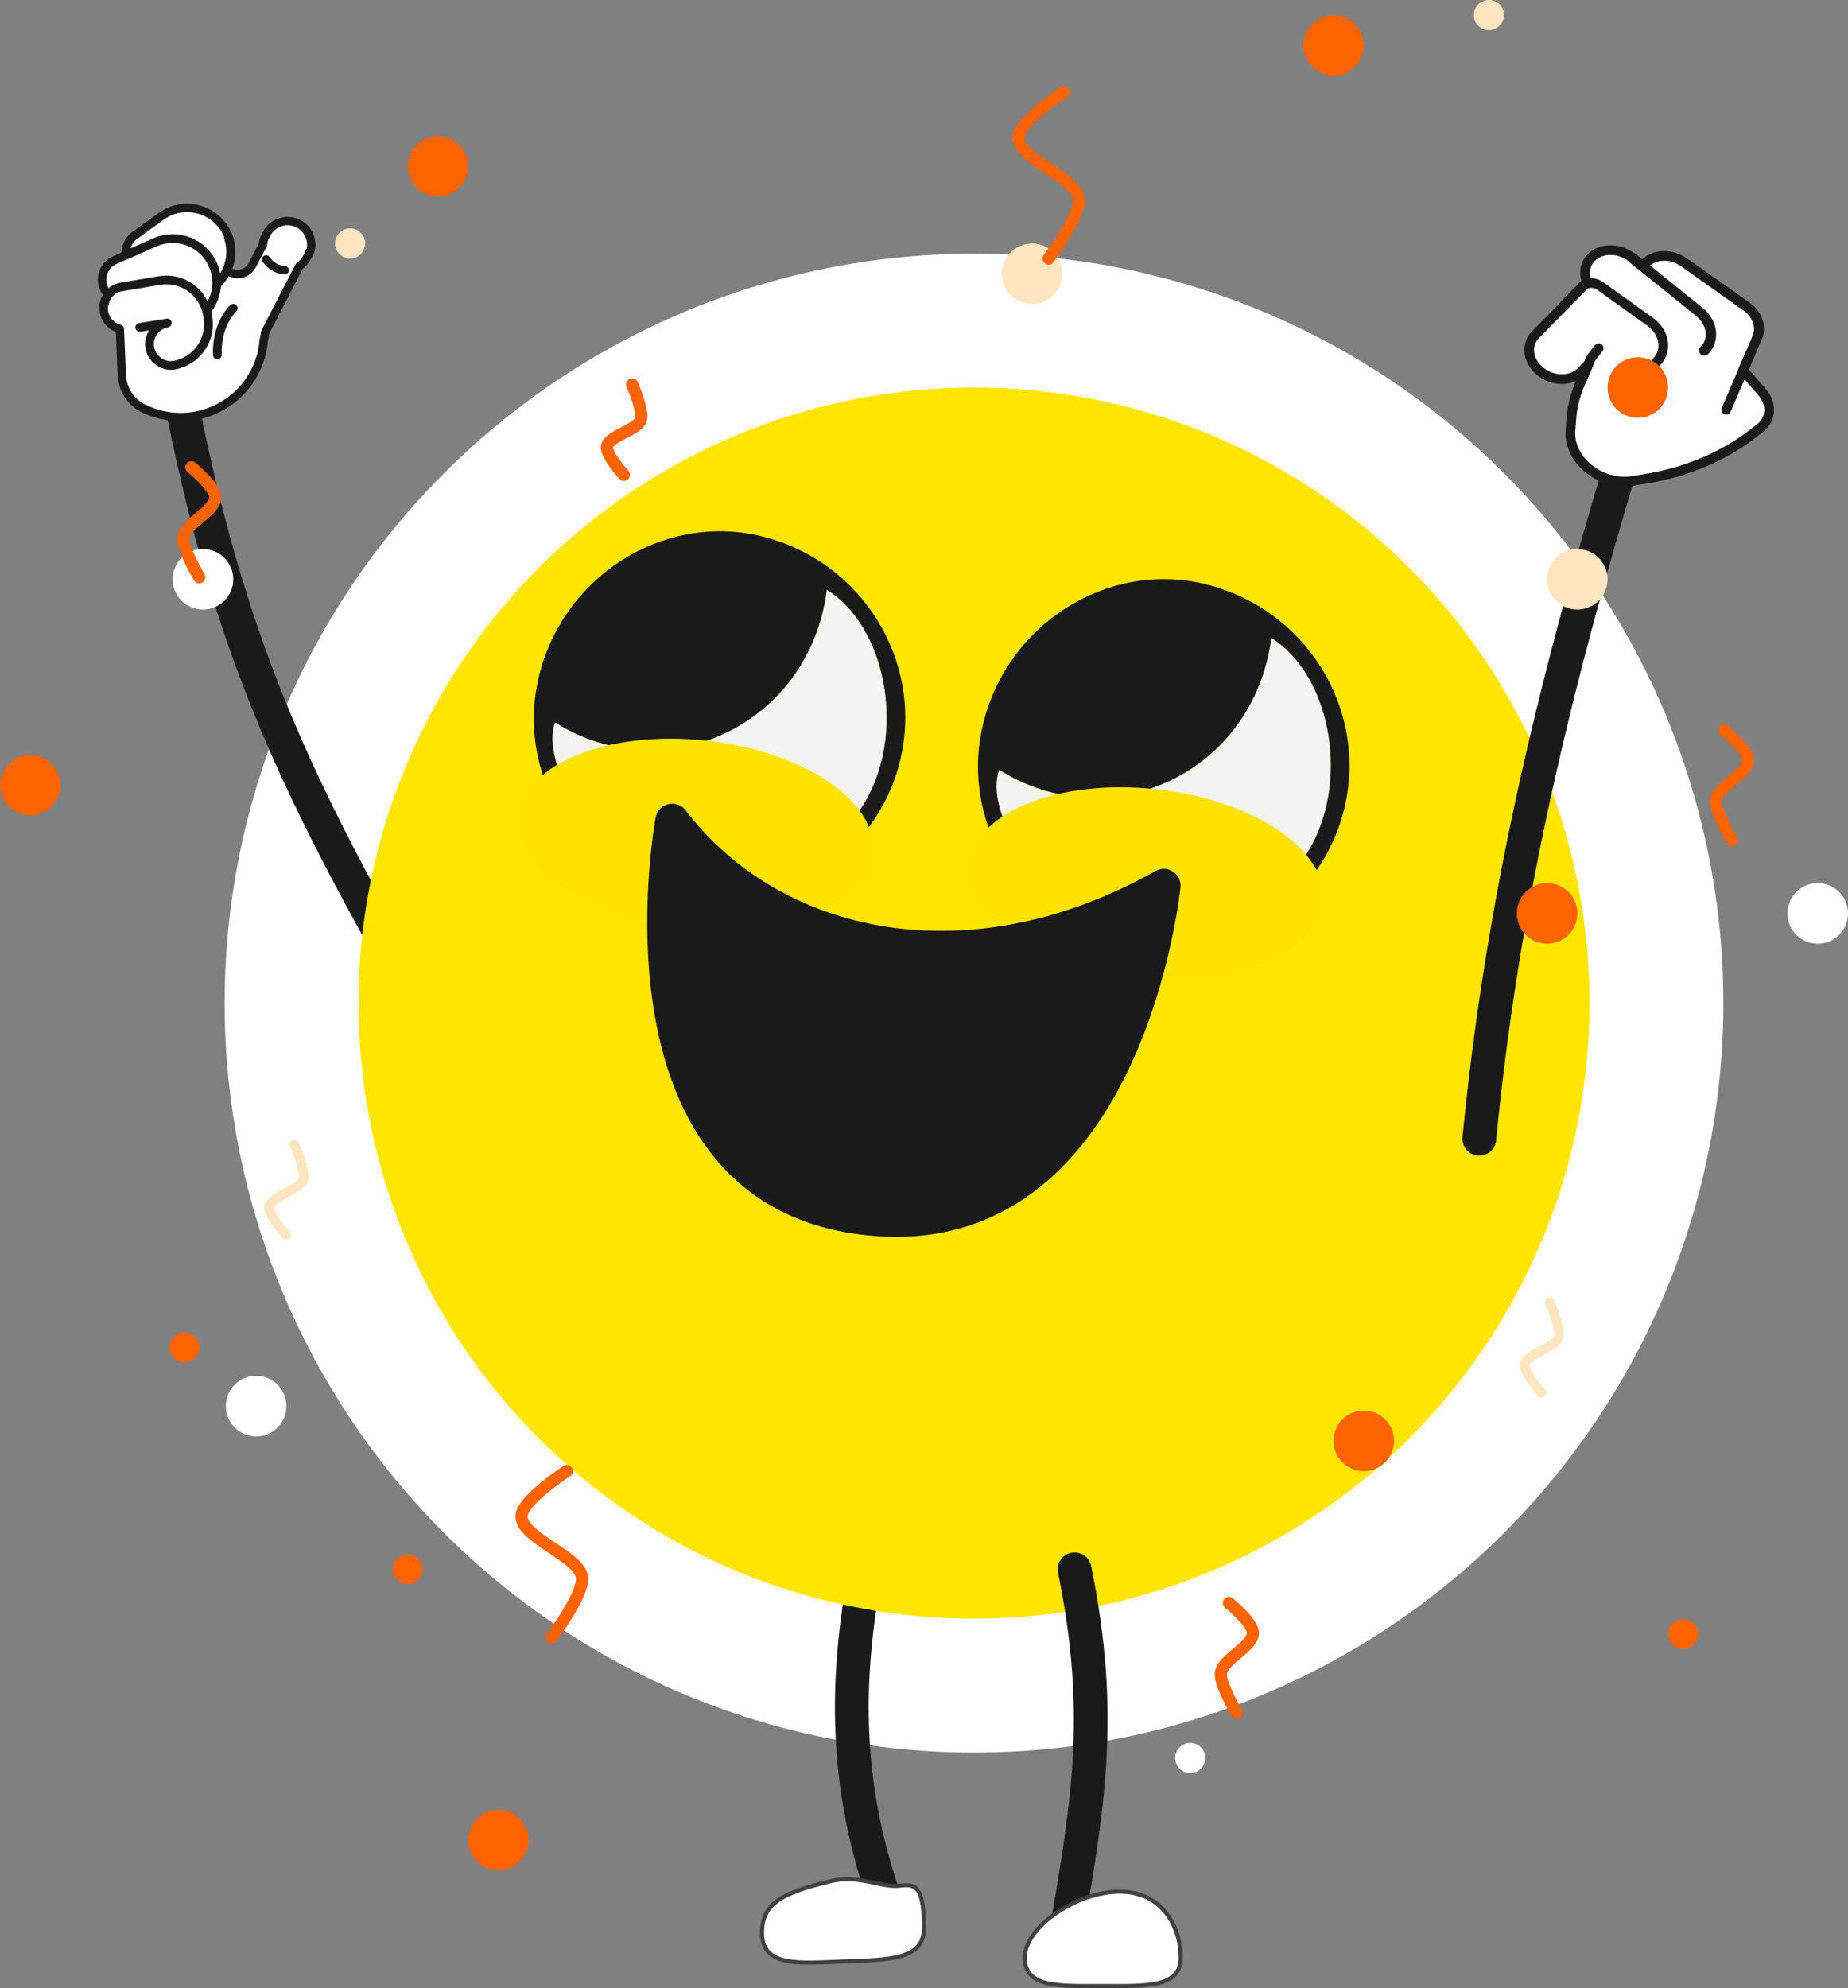 <?xml version="1.0" encoding="UTF-8"?>
<svg id="Capa_2" data-name="Capa 2" xmlns="http://www.w3.org/2000/svg" viewBox="0 0 154.33 166">
  <rect x="0" y="0" width="154.33" height="166" fill="#808080" stroke="none"/>
  <defs>
    <style>
      .cls-1 {
        stroke: #ffe5c2;
        stroke-width: .81px;
      }

      .cls-1, .cls-2, .cls-3, .cls-4, .cls-5, .cls-6, .cls-7, .cls-8, .cls-9, .cls-10 {
        stroke-linecap: round;
      }

      .cls-1, .cls-2, .cls-3, .cls-4, .cls-5, .cls-7, .cls-9 {
        fill: none;
      }

      .cls-1, .cls-2, .cls-4, .cls-5, .cls-6, .cls-8, .cls-9, .cls-10 {
        stroke-linejoin: round;
      }

      .cls-2 {
        stroke-width: .87px;
      }

      .cls-2, .cls-4, .cls-5, .cls-6, .cls-7, .cls-8, .cls-9, .cls-10 {
        stroke: #1a1a1a;
      }

      .cls-11 {
        fill: #ffe500;
      }

      .cls-11, .cls-12, .cls-13, .cls-14, .cls-15, .cls-16, .cls-17 {
        stroke-width: 0px;
      }

      .cls-3 {
        stroke: #ff6400;
        stroke-width: 1.02px;
      }

      .cls-3, .cls-18, .cls-7 {
        stroke-miterlimit: 10;
      }

      .cls-12, .cls-6 {
        fill: #1a1a1a;
      }

      .cls-13 {
        fill: #ffe300;
      }

      .cls-18 {
        stroke: #404040;
        stroke-width: .34px;
      }

      .cls-18, .cls-14, .cls-8, .cls-10 {
        fill: #fff;
      }

      .cls-4 {
        stroke-width: .81px;
      }

      .cls-5 {
        stroke-width: .73px;
      }

      .cls-6, .cls-7 {
        stroke-width: 2.82px;
      }

      .cls-15 {
        fill: #ff6400;
      }

      .cls-16 {
        fill: #f4f4f4;
      }

      .cls-8, .cls-9 {
        stroke-width: .81px;
      }

      .cls-10 {
        stroke-width: .7px;
      }

      .cls-17 {
        fill: #ffe5c2;
      }
    </style>
  </defs>
  <g id="Capa_1-2" data-name="Capa 1">
    <g>
      <circle class="cls-14" cx="81.34" cy="83.76" r="62.58"/>
      <path class="cls-7" d="M72.58,129.69c-2.18,10.5-2.18,20.17,2.02,30.82"/>
      <path class="cls-18" d="M63.64,161.53c.1,2.72,3.12,2.4,6.85,2.25s6.68-.1,6.68-2.82c0-4.04-1.09-3.57-2.22-3.49-1.44.1-3.33-.95-5.59-.39-3.82.94-5.81,1.73-5.72,4.45Z"/>
      <path class="cls-7" d="M34.15,82.15c-10.37-18.22-15.57-29.79-19.59-51.64"/>
      <g>
        <g>
          <path class="cls-10" d="M25.87,20.98c-.03.11-.08.23-.14.34l-.09.17c-.16.3-.38.55-.64.73l-2.84,5.5-.14.74c-.04.48-.13.96-.27,1.41-.58,1.93-1.98,3.54-3.87,4.37-1.83.81-3.92.78-5.73-.06l-.1-.05c-1.1-.51-1.83-1.59-1.88-2.81l-.16-3.85c-.67-.17-1.21-.72-1.33-1.44-.03-.18-.03-.36,0-.53.02-.15.06-.3.12-.44.01-.02.02-.05.03-.08.05-.1.1-.2.17-.29.02-.02.03-.04.05-.07-.15-.15-.28-.33-.37-.54-.4-.9,0-1.96.91-2.36l.93-.41c-.07-.62.19-1.26.73-1.65l2.22-1.6c.96-.7,2.16-.86,3.22-.54.74.22,1.42.69,1.92,1.36.22.3.39.63.5.96.05.13.08.27.11.41.01.07.03.14.04.21.02.14.04.28.04.42.02.45-.04.9-.19,1.33-.03.09-.06.17-.1.26-.01.03-.03.07-.04.11.68.54,1.7.33,2.1-.45l.89-1.71c.02-.24.09-.49.21-.72l.09-.17c.5-.97,1.69-1.35,2.66-.85.86.44,1.26,1.43.99,2.32Z"/>
          <path class="cls-5" d="M19.48,25.74s-1.43,1.31-1.33,3.89"/>
          <path class="cls-5" d="M10.49,21.32l2.44-1.08c1.86-.83,4.03.01,4.85,1.87"/>
          <path class="cls-5" d="M17.38,25.78c.76-1.03.96-2.43.4-3.68h0"/>
          <path class="cls-5" d="M19.18,20.25c-.03-.14-.07-.27-.11-.41"/>
          <path class="cls-5" d="M19.22,20.45c.02.14.04.28.04.42.02.45-.04.9-.19,1.33"/>
          <path class="cls-5" d="M18.98,22.45s-.03.07-.04.11c-.18.4-.43.77-.75,1.09"/>
          <path class="cls-5" d="M8.66,25.5c.02-.15.06-.3.12-.44,0-.03.02-.05.03-.08.05-.1.1-.2.17-.29.01-.02.03-.05.05-.07.26-.34.65-.58,1.11-.66l3.14-.53c1.91-.34,3.72.95,4.04,2.85l.04.21c.09.55.05,1.08-.1,1.58-.36,1.21-1.37,2.17-2.69,2.42-.28.05-.56.03-.81-.05-.63-.19-1.13-.72-1.25-1.41-.16-.97.49-1.89,1.46-2.06l-2.3.37"/>
        </g>
        <path class="cls-10" d="M23.78,22.56c-.27-.01-.54-.09-.8-.22h0c-.32-.16-.57-.4-.75-.68"/>
      </g>
      <circle class="cls-11" cx="81.34" cy="83.76" r="51.4"/>
      <path class="cls-7" d="M135.66,37.85c-6.06,20.13-10.21,37.64-12.12,57.24"/>
      <g>
        <path class="cls-16" d="M106.17,53.27c-1.47,11.32-13.53,16.82-22.73,11.01-1.25,3.47,3.07,10.29,7.87,12.43,6.84,3.05,14.79.35,18.28-6.22,3.06-5.77,1.42-14.18-3.42-17.23Z"/>
        <path class="cls-12" d="M100.61,48.77c8.45,2.02,13.69,10.47,11.64,18.8-2,8.14-10.42,13.43-18.35,11.53-8.53-2.04-13.79-10.31-11.81-18.6,2-8.38,10.38-13.69,18.52-11.74ZM83.44,64.28c-1.25,3.47,3.07,10.29,7.87,12.43,6.84,3.05,14.79.35,18.28-6.22,3.06-5.77,1.42-14.18-3.42-17.23-1.47,11.32-13.53,16.82-22.73,11.01Z"/>
      </g>
      <g>
        <path class="cls-16" d="M69.05,49.24c-1.44,11.33-13.48,16.86-22.7,11.08-1.24,3.47,3.1,10.28,7.91,12.41,6.85,3.03,14.79.3,18.26-6.27,3.04-5.78,1.38-14.19-3.47-17.22Z"/>
        <path class="cls-12" d="M63.47,44.75c8.46,1.99,13.72,10.43,11.7,18.77-1.97,8.14-10.38,13.46-18.32,11.59-8.54-2.01-13.82-10.27-11.86-18.56,1.98-8.38,10.34-13.72,18.49-11.8ZM46.35,60.32c-1.24,3.47,3.1,10.28,7.91,12.41,6.85,3.03,14.79.3,18.26-6.27,3.04-5.78,1.38-14.19-3.47-17.22-1.44,11.33-13.48,16.86-22.7,11.08Z"/>
      </g>
      <ellipse class="cls-13" cx="58.14" cy="69.68" rx="7.88" ry="14.86" transform="translate(-17.39 120) rotate(-83.84)"/>
      <ellipse class="cls-13" cx="95.73" cy="73.74" rx="7.88" ry="14.86" transform="translate(12.13 161) rotate(-83.84)"/>
      <path class="cls-6" d="M56.14,68.53c8.4,10.97,24.91,14.52,41.04,5.43,0,0-2.92,29.09-23.58,27.87-23.42-1.38-17.46-33.31-17.46-33.31Z"/>
      <g>
        <path class="cls-8" d="M146.85,35.84h0c1.06-.68,1.2-2.07.3-3.1l-1.58-1.82.78-1.81.42-.98c.36-.85,0-1.88-.88-2.5l-5.28-3.74c-1.04-.73-2.44-.69-3.21.09l-.23.24-.86-.69c-1.06-.85-2.58-.86-3.42-.02h0c-.51.51-.64,1.23-.42,1.9.07.22-.18.4-.18.4l-4.07,4.15c-.83.84-.64,2.21.42,3.06h0c1.06.85,2.59.85,3.41,0l.61-.62-.76,1.77c-.37.87-.6,1.8-.67,2.76l-.08,1c-.2,2.59,2.75,4.82,5.51,4.17l.64-.1c3.64-.57,6.93-2,9.54-4.15Z"/>
        <line class="cls-8" x1="146.17" y1="29.54" x2="144.16" y2="34.21"/>
        <path class="cls-4" d="M140.98,22.14l4.82,3.41c.94.66,1.33,1.76.94,2.66l-.05.11"/>
        <path class="cls-9" d="M138.36,30.2c.88-.9.68-2.35-.44-3.25l-4.23-3.03c-.47-.38-1.16-.38-1.53,0l-1.44,1.46"/>
        <path class="cls-9" d="M132.08,31.74l.76-1.77s.15-.28.67-.89"/>
        <path class="cls-2" d="M142.33,29.27h0c.88-.89.69-2.34-.43-3.24l-5.6-4.51"/>
      </g>
      <path class="cls-7" d="M89.74,131.04c2.49,12.19,1.14,19.73-.91,31.49"/>
      <path class="cls-18" d="M98.6,163.46c0,2.54-2.91,2.37-6.51,2.37s-6.51.18-6.51-2.37,4.33-5.51,7.92-5.51,5.1,2.97,5.1,5.51Z"/>
      <circle class="cls-15" cx="129.2" cy="76.27" r="2.53"/>
      <circle class="cls-15" cx="36.58" cy="13.89" r="2.53"/>
      <circle class="cls-15" cx="140.56" cy="136.44" r="1.26"/>
      <circle class="cls-15" cx="34.05" cy="131.04" r="1.26"/>
      <circle class="cls-15" cx="15.41" cy="112.51" r="1.26"/>
      <circle class="cls-17" cx="29.24" cy="20.33" r="1.26"/>
      <circle class="cls-17" cx="124.34" cy="1.26" r="1.26"/>
      <circle class="cls-14" cx="99.4" cy="146.79" r="1.26"/>
      <circle class="cls-15" cx="111.37" cy="3.79" r="2.53"/>
      <circle class="cls-15" cx="113.89" cy="120.31" r="2.53"/>
      <circle class="cls-15" cx="2.53" cy="65.56" r="2.53"/>
      <circle class="cls-17" cx="86.19" cy="22.86" r="2.53"/>
      <circle class="cls-14" cx="16.95" cy="48.37" r="2.53"/>
      <circle class="cls-14" cx="151.8" cy="76.27" r="2.53"/>
      <circle class="cls-14" cx="21.39" cy="117.41" r="2.53"/>
      <circle class="cls-17" cx="131.72" cy="48.37" r="2.53"/>
      <circle class="cls-15" cx="136.78" cy="32.36" r="2.53"/>
      <circle class="cls-15" cx="41.63" cy="153.64" r="2.53"/>
      <path class="cls-3" d="M88.84,7.7s-3.79,2.45-3.79,3.79c0,1.79,4.77,3.29,5.05,5.05.23,1.39-2.53,5.05-2.53,5.05"/>
      <path class="cls-3" d="M52.1,39.65s-1.54-1.7-1.41-2.38c.17-.88,2.54-1.36,2.83-2.21.25-.72-.73-2.96-.73-2.96"/>
      <path class="cls-1" d="M128.74,116.29s-1.54-1.7-1.41-2.38c.17-.88,2.54-1.36,2.83-2.21.25-.72-.73-2.96-.73-2.96"/>
      <path class="cls-1" d="M23.9,103.11s-1.54-1.7-1.41-2.38c.17-.88,2.54-1.36,2.83-2.21.25-.72-.73-2.96-.73-2.96"/>
      <path class="cls-3" d="M47.34,122.83s-3.79,2.45-3.79,3.79c0,1.79,4.77,3.29,5.05,5.05.23,1.39-2.53,5.05-2.53,5.05"/>
      <path class="cls-3" d="M15.98,39.02s2,1.62,2,2.5c0,1.18-2.52,2.17-2.67,3.34-.12.92,1.33,3.34,1.33,3.34"/>
      <path class="cls-3" d="M143.98,60.97s2,1.62,2,2.5c0,1.18-2.52,2.17-2.67,3.34-.12.92,1.33,3.34,1.33,3.34"/>
      <path class="cls-3" d="M102.63,133.85s2,1.62,2,2.5c0,1.18-2.52,2.17-2.67,3.34-.12.92,1.33,3.34,1.33,3.34"/>
    </g>
  </g>
</svg>
